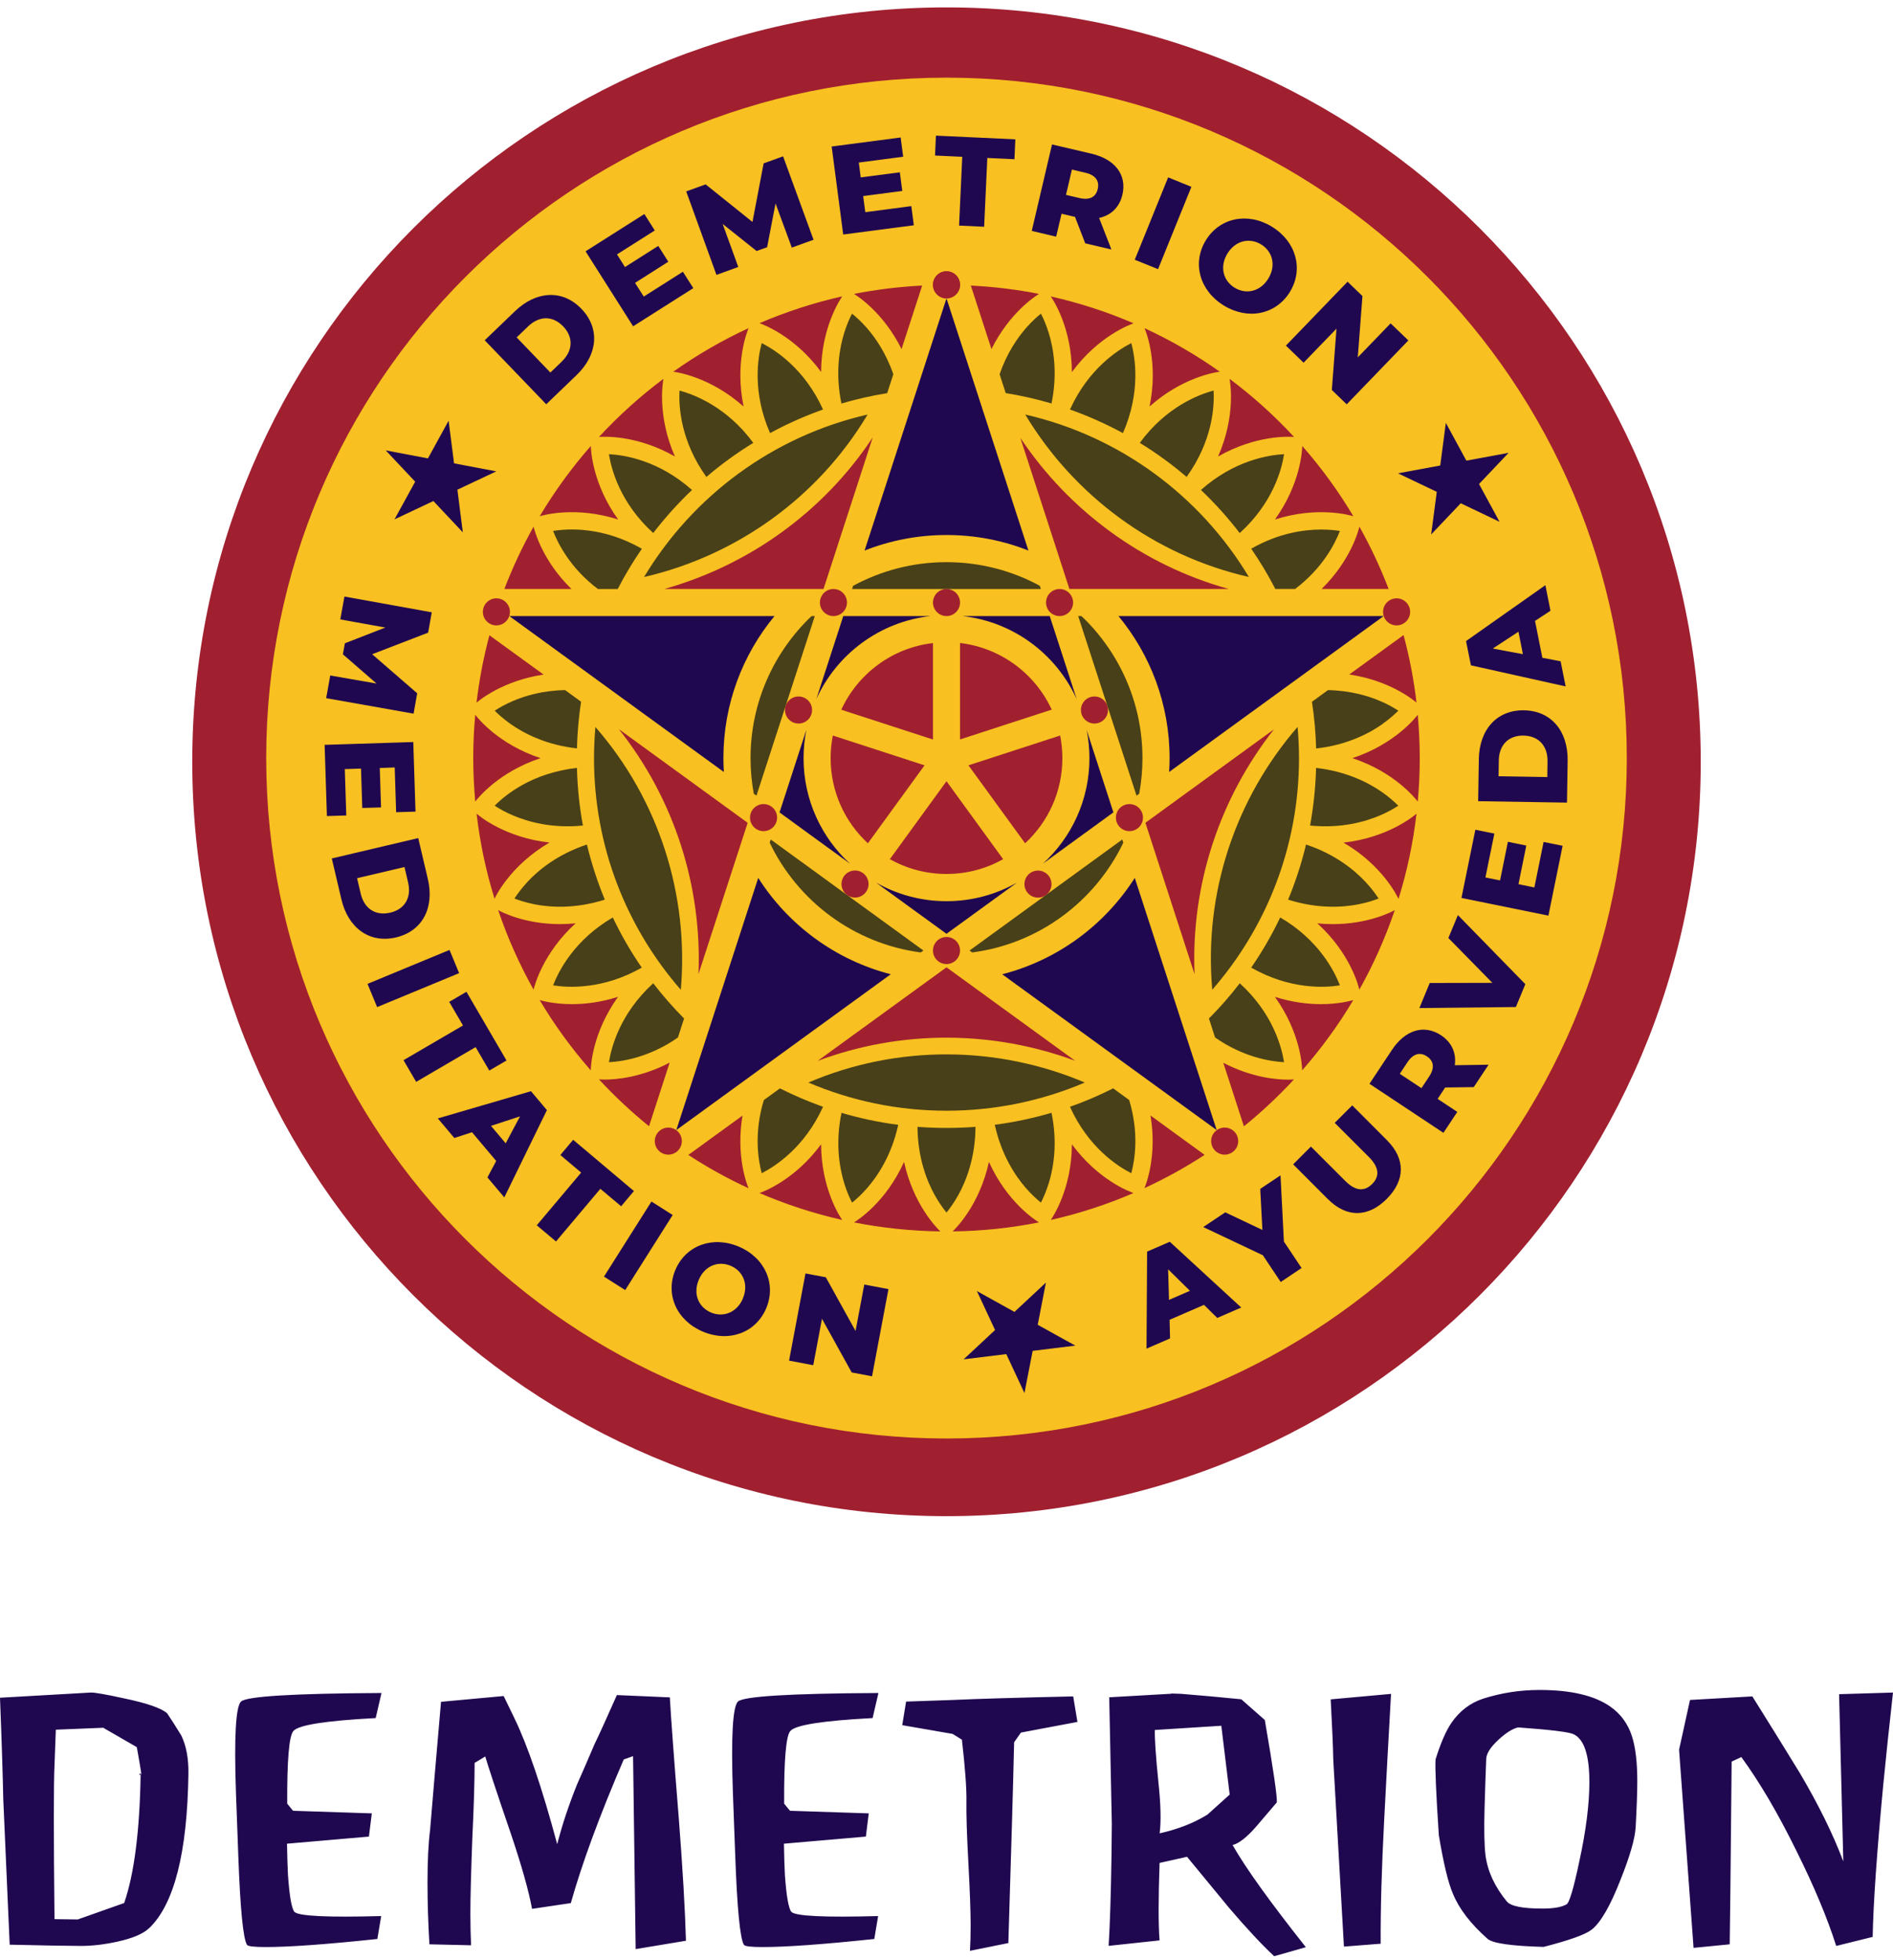 <?xml version="1.0" encoding="UTF-8"?> <svg xmlns="http://www.w3.org/2000/svg" width="256" height="265" viewBox="0 0 256 265" fill="none"><path d="M128 205C184.333 205 230 159.333 230 103C230 46.667 184.333 1 128 1C71.667 1 26 46.667 26 103C26 159.333 71.667 205 128 205Z" fill="#A02030"></path><path d="M128 194.5C178.81 194.5 220 153.31 220 102.5C220 51.69 178.81 10.5 128 10.5C77.19 10.5 36 51.69 36 102.5C36 153.31 77.19 194.5 128 194.5Z" fill="#F8C020"></path><path d="M186.61 110.26C187.68 109.8 188.52 109.32 189.1 108.94C188.61 108.45 187.89 107.8 186.94 107.13C185.16 105.88 182.16 104.3 177.98 103.83C177.91 106.48 177.63 109.09 177.17 111.62C181.35 112.04 184.61 111.11 186.61 110.26ZM183.72 122.27C184.86 122.05 185.78 121.74 186.43 121.49C186.05 120.91 185.49 120.12 184.69 119.27C183.21 117.68 180.61 115.51 176.62 114.19C176.01 116.76 175.19 119.25 174.2 121.64C178.2 122.91 181.58 122.69 183.71 122.27M175.48 98.29C167.1 107.93 162.77 120.73 163.94 133.82C171.24 125.44 175.67 114.5 175.67 102.51C175.67 101.09 175.6 99.68 175.48 98.29ZM168.89 78.01C162.31 67.06 151.47 58.98 138.65 56.05C145.23 67 156.07 75.09 168.89 78.01ZM169.21 130.83C174.43 133.81 179.11 133.56 181.2 133.23C180.44 131.26 178.32 127.08 173.13 124.05C172 126.42 170.68 128.69 169.21 130.83ZM167.66 132.95C166.37 134.63 164.98 136.22 163.49 137.71L164.32 140.28C168.16 142.96 171.83 143.52 173.65 143.62C173.32 141.53 172.11 137 167.66 132.95ZM145.81 83.3L153.7 107.58L154.06 107.32C154.35 105.76 154.5 104.15 154.5 102.51C154.5 94.95 151.33 88.13 146.25 83.3H145.81ZM109.32 146.37C115.06 148.82 121.37 150.18 128 150.18C134.63 150.18 140.95 148.82 146.7 146.37C134.94 141.38 121.41 141.21 109.32 146.37ZM124.52 128.78L124.88 128.52L104.23 113.51L104.09 113.94C107.88 121.85 115.49 127.59 124.52 128.78ZM151.77 113.51L131.12 128.52L131.48 128.78C140.52 127.6 148.12 121.85 151.91 113.94L151.77 113.51ZM150.53 147.16C148.65 148.11 146.71 148.94 144.7 149.65C147.17 155.12 151.1 157.67 152.99 158.63C153.46 156.88 154.07 153.21 152.7 148.73L150.53 147.15V147.16ZM142.2 150.46C139.72 151.19 137.16 151.74 134.53 152.08C135.43 156.19 137.31 159 138.74 160.64C139.51 161.52 140.23 162.17 140.77 162.6C141.09 161.98 141.48 161.1 141.83 159.98C142.47 157.9 143.05 154.56 142.2 150.45M128 152.51C126.68 152.51 125.38 152.46 124.08 152.36C124.1 156.56 125.36 159.71 126.42 161.61C126.99 162.63 127.56 163.41 128 163.95C128.44 163.41 129.01 162.63 129.58 161.61C130.64 159.71 131.9 156.56 131.92 152.36C130.63 152.46 129.32 152.51 128 152.51ZM113.8 150.46C112.95 154.57 113.53 157.91 114.17 159.99C114.51 161.1 114.91 161.99 115.23 162.61C115.77 162.18 116.49 161.53 117.26 160.65C118.69 159.01 120.58 156.19 121.47 152.09C118.85 151.75 116.29 151.2 113.8 150.47M103.3 148.73C101.93 153.21 102.54 156.88 103.01 158.63C104.89 157.67 108.82 155.12 111.3 149.65C109.3 148.94 107.35 148.1 105.47 147.16L103.3 148.74V148.73ZM109.75 83.3C104.67 88.13 101.5 94.95 101.5 102.51C101.5 104.15 101.65 105.76 101.94 107.32L102.3 107.58L110.19 83.3H109.75ZM87.1 78.02C99.54 75.15 110.59 67.33 117.33 56.05C104.52 58.98 93.68 67.07 87.1 78.02ZM92.07 133.83C93.18 121.11 89.16 108.2 80.52 98.3C80.4 99.69 80.33 101.09 80.33 102.51C80.33 114.5 84.76 125.45 92.07 133.83ZM88.34 132.95C83.89 137 82.68 141.53 82.35 143.62C84.16 143.53 87.83 142.97 91.68 140.28L92.51 137.71C91.02 136.21 89.63 134.62 88.34 132.95ZM74.8 133.23C76.88 133.56 81.57 133.81 86.79 130.83C85.31 128.69 84 126.42 82.87 124.05C77.69 127.08 75.56 131.26 74.8 133.23ZM71.31 119.27C70.52 120.12 69.95 120.91 69.57 121.49C70.22 121.74 71.14 122.04 72.28 122.27C74.42 122.69 77.79 122.91 81.79 121.64C80.8 119.24 79.99 116.75 79.37 114.19C75.38 115.51 72.78 117.68 71.3 119.27M78.02 103.83C72 104.5 68.38 107.44 66.9 108.94C67.48 109.32 68.32 109.81 69.39 110.26C71.39 111.11 74.65 112.04 78.83 111.62C78.36 109.08 78.09 106.48 78.02 103.83ZM76.41 93.31C73.38 93.36 70.99 94.09 69.39 94.77C68.32 95.23 67.48 95.71 66.9 96.09C67.39 96.58 68.11 97.23 69.06 97.9C70.84 99.15 73.84 100.73 78.02 101.19C78.08 99.05 78.27 96.94 78.58 94.88L76.41 93.3V93.31ZM86.79 74.19C81.54 71.19 76.87 71.45 74.8 71.79C75.45 73.48 77.11 76.81 80.86 79.64H83.54C84.51 77.75 85.6 75.94 86.8 74.2M93.58 66.25C89.09 62.25 84.46 61.52 82.35 61.41C82.68 63.5 83.89 68.03 88.34 72.07C89.93 70 91.69 68.05 93.58 66.25ZM95.53 64.49C97.51 62.79 99.63 61.25 101.87 59.88C98.31 55.04 93.93 53.36 91.89 52.81C91.78 54.92 92.02 59.6 95.53 64.49ZM104.14 58.56C106.42 57.32 108.82 56.25 111.3 55.37C108.83 49.9 104.9 47.35 103.01 46.39C102.46 48.43 101.73 53.06 104.14 58.56ZM119.98 53.15L120.81 50.6C119.82 47.74 118.39 45.68 117.25 44.37C116.48 43.49 115.76 42.84 115.22 42.41C114.9 43.03 114.51 43.91 114.16 45.03C113.52 47.11 112.94 50.45 113.79 54.56C115.8 53.97 117.86 53.5 119.97 53.16M140.63 79.21C136.88 77.17 132.57 76.01 128 76.01C123.43 76.01 119.13 77.17 115.37 79.21L115.23 79.64H140.76L140.62 79.21H140.63ZM142.2 54.56C143.05 50.45 142.47 47.11 141.83 45.03C141.49 43.92 141.09 43.03 140.77 42.41C140.23 42.84 139.51 43.49 138.74 44.37C137.6 45.68 136.17 47.74 135.18 50.6L136.01 53.15C138.12 53.49 140.18 53.96 142.19 54.55M151.86 58.56C154.27 53.06 153.54 48.43 152.99 46.39C151.11 47.35 147.18 49.9 144.7 55.37C147.18 56.25 149.57 57.32 151.86 58.56ZM160.47 64.49C164 59.58 164.24 54.91 164.12 52.81C162.08 53.35 157.7 55.03 154.14 59.88C156.38 61.25 158.49 62.79 160.48 64.49M167.66 72.07C172.14 68 173.33 63.48 173.65 61.41C171.55 61.52 166.91 62.25 162.41 66.25C164.31 68.05 166.06 70 167.65 72.07M181.2 71.79C180.58 71.69 179.72 71.6 178.69 71.6C176.27 71.6 172.87 72.1 169.21 74.19C170.41 75.93 171.49 77.74 172.47 79.63H175.15C178.89 76.8 180.55 73.48 181.2 71.79ZM186.94 97.9C187.89 97.23 188.61 96.58 189.1 96.09C188.52 95.71 187.68 95.22 186.61 94.77C185.01 94.09 182.61 93.37 179.59 93.31L177.42 94.89C177.74 96.96 177.93 99.06 177.99 101.2C182.17 100.74 185.16 99.16 186.95 97.91" fill="#484018"></path><path d="M189.13 121.53C190.28 117.83 191.1 113.98 191.56 110.02C191.13 110.39 187.63 113.27 181.69 113.93C186.93 116.99 188.93 121.12 189.12 121.53M178.15 124.84C182.59 128.88 183.71 133.28 183.83 133.81C185.74 130.41 187.35 126.81 188.62 123.06C188.26 123.26 185.1 124.95 180.25 124.95C179.58 124.95 178.88 124.92 178.14 124.84M172.41 134.78C175.88 139.62 176.09 144.13 176.1 144.72C178.68 141.78 181 138.6 183.01 135.22C182.7 135.31 181.08 135.77 178.65 135.77C176.92 135.77 174.78 135.54 172.4 134.78M165.43 143.69L168.22 152.29C170.63 150.34 172.89 148.22 174.99 145.95C174.87 145.96 174.6 145.98 174.2 145.98C172.67 145.98 169.28 145.71 165.42 143.69M89.87 79.63H111.37L118.02 59.15C111.33 69.25 101.24 76.43 89.86 79.63M94.46 131.7L101.11 111.25L83.69 98.59C91.23 108.07 94.94 119.89 94.46 131.7ZM107.99 94.17C106.98 94.17 106.16 94.99 106.16 96C106.16 97.01 106.98 97.83 107.99 97.83C109 97.83 109.82 97.01 109.82 96C109.82 94.99 109 94.17 107.99 94.17ZM112.33 102.51C112.33 107.06 114.27 111.16 117.37 114.02L125.03 103.48L112.63 99.45C112.43 100.44 112.33 101.47 112.33 102.52M115.63 117.7C114.62 117.7 113.8 118.52 113.8 119.53C113.8 120.54 114.62 121.36 115.63 121.36C116.64 121.36 117.46 120.54 117.46 119.53C117.46 118.52 116.64 117.7 115.63 117.7ZM112.71 83.3C113.72 83.3 114.54 82.48 114.54 81.47C114.54 80.46 113.72 79.64 112.71 79.64C111.7 79.64 110.88 80.46 110.88 81.47C110.88 82.48 111.7 83.3 112.71 83.3ZM126.17 86.95C120.65 87.59 116.01 91.1 113.77 95.96L126.17 99.99V86.96V86.95ZM128 105.63L120.34 116.17C122.6 117.44 125.22 118.17 128 118.17C130.78 118.17 133.4 117.44 135.66 116.17L128 105.63ZM128 126.69C126.99 126.69 126.17 127.51 126.17 128.52C126.17 129.53 126.99 130.35 128 130.35C129.01 130.35 129.83 129.53 129.83 128.52C129.83 127.51 129.01 126.69 128 126.69ZM143.37 99.45L130.97 103.48L138.63 114.02C141.73 111.16 143.67 107.06 143.67 102.51C143.67 101.46 143.56 100.44 143.37 99.44M138.54 119.54C138.54 120.55 139.36 121.37 140.37 121.37C141.38 121.37 142.2 120.55 142.2 119.54C142.2 118.53 141.38 117.71 140.37 117.71C139.36 117.71 138.54 118.53 138.54 119.54ZM143.29 83.3C144.3 83.3 145.12 82.48 145.12 81.47C145.12 80.46 144.3 79.64 143.29 79.64C142.28 79.64 141.46 80.46 141.46 81.47C141.46 82.48 142.28 83.3 143.29 83.3ZM137.98 59.18L144.62 79.63H166.15C154.48 76.39 144.53 69.01 137.97 59.18M148.01 94.17C147 94.17 146.18 94.99 146.18 96C146.18 97.01 147 97.83 148.01 97.83C149.02 97.83 149.84 97.01 149.84 96C149.84 94.99 149.02 94.17 148.01 94.17ZM172.29 98.61L160 107.54L154.9 111.25L161.55 131.73C161.03 119.63 164.97 107.88 172.29 98.61ZM163.79 154.29C163.79 155.3 164.61 156.12 165.62 156.12C166.63 156.12 167.45 155.3 167.45 154.29C167.45 153.28 166.63 152.46 165.62 152.46C164.61 152.46 163.79 153.28 163.79 154.29ZM154.77 160.65C157.6 159.34 160.32 157.84 162.91 156.15L155.59 150.83C156.51 156.32 154.96 160.2 154.77 160.65ZM152.74 112.38C153.75 112.38 154.57 111.56 154.57 110.55C154.57 109.54 153.75 108.72 152.74 108.72C151.73 108.72 150.91 109.54 150.91 110.55C150.91 111.56 151.73 112.38 152.74 112.38ZM144.96 154.72C144.93 160.74 142.39 164.53 142.1 164.95C145.98 164.08 149.72 162.85 153.29 161.31C152.82 161.15 148.53 159.58 144.96 154.72ZM128.83 166.5C132.82 166.45 136.73 166.03 140.51 165.28C140.06 165.01 136.21 162.58 133.74 157.1C132.47 162.91 129.27 166.08 128.83 166.5ZM110.58 143.44C121.93 139.2 134.31 139.32 145.4 143.43L128 130.79L110.58 143.44ZM115.49 165.28C119.28 166.03 123.18 166.44 127.17 166.5C126.73 166.08 123.53 162.91 122.26 157.1C119.79 162.58 115.94 165.01 115.49 165.28ZM102.71 161.31C106.28 162.85 110.03 164.07 113.9 164.95C113.6 164.53 111.07 160.74 111.04 154.72C107.47 159.58 103.18 161.15 102.71 161.31ZM101.43 110.55C101.43 111.56 102.25 112.38 103.26 112.38C104.27 112.38 105.09 111.56 105.09 110.55C105.09 109.54 104.27 108.72 103.26 108.72C102.25 108.72 101.43 109.54 101.43 110.55ZM100.41 150.84L93.09 156.16C95.68 157.85 98.4 159.36 101.23 160.66C101.04 160.21 99.49 156.33 100.41 150.84ZM88.55 154.29C88.55 155.3 89.37 156.12 90.38 156.12C91.39 156.12 92.21 155.3 92.21 154.29C92.21 153.28 91.39 152.46 90.38 152.46C89.37 152.46 88.55 153.28 88.55 154.29ZM81.79 145.97C81.39 145.97 81.12 145.95 81 145.94C83.1 148.21 85.37 150.33 87.77 152.28L90.56 143.68C86.7 145.69 83.31 145.97 81.78 145.97M77.34 135.77C74.91 135.77 73.29 135.31 72.98 135.22C74.99 138.6 77.31 141.78 79.89 144.72C79.9 144.13 80.11 139.62 83.58 134.78C81.21 135.54 79.06 135.77 77.33 135.77M75.74 124.95C70.89 124.95 67.72 123.26 67.37 123.06C68.64 126.81 70.25 130.41 72.16 133.81C72.28 133.29 73.41 128.88 77.84 124.84C77.11 124.91 76.4 124.95 75.73 124.95M74.31 113.92C68.37 113.26 64.87 110.39 64.45 110.01C64.91 113.97 65.73 117.82 66.88 121.52C67.07 121.1 69.08 116.98 74.31 113.92ZM64.27 96.64C64.09 98.57 64 100.53 64 102.51C64 104.49 64.1 106.45 64.27 108.38C64.62 107.92 67.44 104.38 73.1 102.51C67.43 100.64 64.61 97.1 64.27 96.64ZM66.19 85.88C65.4 88.84 64.81 91.89 64.44 95.01C64.85 94.66 68.05 92.02 73.51 91.21L66.18 85.89L66.19 85.88ZM67.13 80.9C66.12 80.9 65.3 81.72 65.3 82.73C65.3 83.74 66.12 84.56 67.13 84.56C68.14 84.56 68.96 83.74 68.96 82.73C68.96 81.72 68.14 80.9 67.13 80.9ZM77.27 79.63C73.31 75.75 72.28 71.71 72.16 71.21C70.65 73.9 69.33 76.71 68.21 79.63H77.27ZM83.59 70.24C80.12 65.4 79.91 60.89 79.9 60.3C77.32 63.24 75 66.42 72.99 69.8C73.51 69.64 77.88 68.42 83.59 70.24ZM89.72 51.22C86.58 53.57 83.66 56.21 81 59.08C81.6 59.03 86.1 58.77 91.27 61.72C88.87 56.24 89.62 51.77 89.72 51.22ZM101.23 44.37C97.65 46.02 94.24 48 91.05 50.26C91.6 50.33 96.09 50.99 100.56 54.97C99.34 49.07 101.04 44.84 101.23 44.37ZM111.04 50.3C111.07 44.28 113.61 40.49 113.9 40.07C110.02 40.94 106.28 42.17 102.71 43.7C103.18 43.86 107.47 45.43 111.04 50.29M121.92 47.2L124.71 38.61C121.57 38.77 118.49 39.15 115.49 39.74C115.92 40 119.45 42.23 121.92 47.2ZM129.83 38.51C129.83 37.5 129.01 36.68 128 36.68C126.99 36.68 126.17 37.5 126.17 38.51C126.17 39.52 126.99 40.34 128 40.34C129.01 40.34 129.83 39.52 129.83 38.51ZM129.83 81.47C129.83 80.46 129.01 79.64 128 79.64C126.99 79.64 126.17 80.46 126.17 81.47C126.17 82.48 126.99 83.3 128 83.3C129.01 83.3 129.83 82.48 129.83 81.47ZM129.83 86.95V99.98L142.23 95.95C139.99 91.1 135.35 87.59 129.83 86.94M140.51 39.74C137.51 39.14 134.43 38.77 131.29 38.61L134.08 47.2C136.55 42.23 140.08 40 140.51 39.74ZM153.29 43.71C149.72 42.17 145.97 40.95 142.1 40.08C142.4 40.5 144.93 44.29 144.96 50.31C148.53 45.45 152.82 43.88 153.29 43.72M155.45 54.97C159.92 50.99 164.41 50.32 164.96 50.26C161.77 48 158.36 46.03 154.78 44.37C154.98 44.84 156.68 49.07 155.46 54.97M175 59.08C172.34 56.2 169.42 53.57 166.28 51.22C166.38 51.76 167.14 56.24 164.73 61.72C169.9 58.77 174.4 59.03 175 59.08ZM183.02 69.8C181.01 66.42 178.69 63.24 176.11 60.3C176.1 60.89 175.89 65.4 172.42 70.24C178.13 68.42 182.51 69.64 183.02 69.8ZM178.73 79.63H187.79C186.67 76.72 185.35 73.9 183.84 71.21C183.72 71.71 182.69 75.75 178.73 79.63ZM190.7 82.73C190.7 81.72 189.88 80.9 188.87 80.9C187.86 80.9 187.04 81.72 187.04 82.73C187.04 83.74 187.86 84.56 188.87 84.56C189.88 84.56 190.7 83.74 190.7 82.73ZM182.49 91.2C187.95 92.01 191.15 94.65 191.56 95C191.2 91.88 190.61 88.84 189.81 85.87L182.48 91.19L182.49 91.2ZM192 102.51C192 100.53 191.9 98.57 191.73 96.64C191.38 97.1 188.56 100.64 182.89 102.51C188.56 104.38 191.37 107.92 191.73 108.38C191.91 106.45 192 104.49 192 102.51Z" fill="#A02030"></path><path d="M128 36.68C129.01 36.68 129.83 37.5 129.83 38.51C129.83 39.52 129.01 40.34 128 40.34C126.99 40.34 126.17 39.52 126.17 38.51C126.17 37.5 126.99 36.68 128 36.68Z" fill="#A02030"></path><path fill-rule="evenodd" clip-rule="evenodd" d="M126.45 21.03L130.13 21.2L129.7 30.5L133.09 30.66L133.52 21.36L137.19 21.53L137.31 18.84L126.57 18.34L126.45 21.03ZM123.24 27.86L123.58 30.46L114.03 31.71L112.47 19.81L121.8 18.59L122.14 21.19L116.14 21.98L116.4 23.99L121.69 23.3L122.02 25.82L116.73 26.51L117.02 28.69L123.24 27.87V27.86ZM104.88 27.51L107.08 33.48L110.02 32.42L105.9 21.14L103.27 22.09L101.76 30.01L95.43 24.93L92.8 25.88L96.89 37.17L99.84 36.1L97.73 30.28L102.32 33.94L103.74 33.43L104.88 27.51ZM92.35 36.74L92.353 36.745L87.06 40.1L85.88 38.25L90.38 35.39L89.02 33.25L84.52 36.11L83.44 34.4L88.55 31.16L87.14 28.94L79.19 33.98L85.62 44.12L93.76 38.96L92.353 36.745L92.36 36.74H92.35ZM69.64 42.08L65.55 46.01L73.87 54.66L77.96 50.73C80.83 47.98 81.19 44.42 78.63 41.76C76.08 39.1 72.51 39.32 69.64 42.08ZM76.16 44.13C77.6 45.63 77.45 47.46 75.98 48.87V48.88L74.43 50.37L69.87 45.62L71.42 44.13C72.89 42.71 74.72 42.63 76.16 44.13ZM207.59 83.96L208.58 88.94L211.05 89.41L211.73 92.81L198.92 89.96L198.26 86.68L208.99 79.12L209.68 82.58L207.58 83.96H207.59ZM205.34 85.42L201.88 87.69L205.95 88.45L205.35 85.42H205.34ZM44.65 91.33L44.66 91.332L44.11 94.4L55.93 96.49L56.42 93.74L50.33 88.46L57.9 85.54L58.39 82.79L46.58 80.66L46.02 83.75L52.11 84.85L46.64 86.98L46.37 88.47L50.92 92.42L44.66 91.332L44.66 91.33H44.65ZM46.83 110.26L44.21 110.34L43.9 100.71L55.89 100.33L56.19 109.74L53.57 109.82L53.38 103.77L51.36 103.84L51.53 109.17L48.99 109.25L48.82 103.92L46.63 103.99L46.83 110.26ZM57.86 118.85L56.56 113.32H56.55L44.87 116.07L46.17 121.6C47.08 125.47 49.96 127.59 53.55 126.75C57.14 125.91 58.77 122.72 57.86 118.85ZM52.77 123.4C50.74 123.87 49.25 122.82 48.78 120.83L48.29 118.74L54.7 117.23L55.19 119.32C55.66 121.31 54.79 122.93 52.77 123.4ZM60.79 128.44L62.09 131.58L51 136.17L49.7 133.03L60.79 128.44ZM60.75 135.46L62.61 138.65H62.62L54.57 143.35L56.28 146.28L64.32 141.58L66.17 144.75L68.5 143.39L63.08 134.1L60.75 135.46ZM67.1 156.97L63.83 153.09L61.44 153.87L59.21 151.22L71.81 147.54L73.96 150.1L68.2 161.9L65.92 159.2L67.1 156.98V156.97ZM70.33 150.94L68.387 154.587L66.4 152.23L70.33 150.94ZM75.78 156.17L78.6 158.55H78.59L72.59 165.67L75.19 167.86L81.19 160.74L84 163.1L85.73 161.04L77.51 154.11L75.78 156.17ZM88.1 162.46L90.97 164.28L84.55 174.43L81.68 172.61L88.1 162.46ZM99.92 168.56C96.39 167.06 92.75 168.38 91.34 171.69C89.93 175 91.5 178.54 95.03 180.04C98.56 181.54 102.2 180.22 103.61 176.91C105.02 173.6 103.45 170.06 99.92 168.56ZM98.82 171.15C100.49 171.86 101.27 173.66 100.46 175.57H100.47C99.65 177.48 97.81 178.17 96.14 177.46C94.47 176.75 93.69 174.95 94.5 173.04C95.31 171.13 97.15 170.44 98.82 171.15ZM120.15 174.3L117.93 186.09L115.18 185.57L111.16 178.31L109.98 184.59L106.71 183.97L108.93 172.18L111.68 172.7L115.7 179.96L116.88 173.68L120.15 174.3ZM158.17 178.45L162.83 176.43V176.44L164.62 178.2L167.86 176.79L158.2 167.9L155.13 169.23L155.05 182.35L158.23 180.97L158.17 178.45ZM157.97 171.62L160.92 174.53L158.09 175.76L157.97 171.62ZM173.63 167.87L176.02 171.45L173.2 173.34L170.78 169.72L162.72 165.91L165.7 163.92L170.72 166.3L170.43 160.75L173.17 158.92L173.63 167.88V167.87ZM174.88 157.43L179.58 162.14H179.59C182.12 164.68 185.02 164.62 187.53 162.11C190.04 159.6 190.1 156.71 187.57 154.17L182.87 149.46L180.5 151.82L185.13 156.45C186.58 157.91 186.55 159.1 185.56 160.09C184.55 161.09 183.36 161.12 181.91 159.66L177.28 155.03L174.88 157.43ZM195.44 147.04L194.42 148.58L197.08 150.34L195.2 153.17L185.2 146.54L188.23 141.97C190.04 139.24 192.59 138.47 194.88 139.98C196.35 140.96 196.96 142.39 196.74 144.03L201.31 143.96L199.3 146.99L195.44 147.04ZM190.34 143.62L189.3 145.19L192.23 147.13L193.27 145.56C194.05 144.39 193.89 143.44 192.98 142.84C192.05 142.22 191.12 142.45 190.34 143.62ZM206.28 133.07L197.16 123.73L195.87 126.83L201.82 132.89L193.35 132.91L191.95 136.3L205 136.16L206.28 133.07ZM208.75 113.84L211.32 114.36L209.4 123.8L197.64 121.41L199.52 112.19L202.09 112.71L200.88 118.64L202.86 119.04L203.92 113.82L206.41 114.33L205.35 119.55L207.5 119.99L208.75 113.84ZM199.99 102.65L199.9 108.33L211.91 108.52L212 102.84C212.06 98.86 209.79 96.1 206.1 96.04C202.41 95.98 200.05 98.67 199.99 102.65ZM206.04 99.46C208.12 99.5 209.31 100.89 209.28 102.93L209.25 105.07L202.66 104.96L202.69 102.82C202.72 100.78 203.96 99.42 206.04 99.46ZM145.36 29.32L143.56 28.9L142.83 32L139.53 31.22L142.27 19.53L147.61 20.78C150.8 21.53 152.41 23.65 151.79 26.32C151.39 28.04 150.25 29.11 148.64 29.47L150.3 33.73L146.76 32.9L145.37 29.3L145.36 29.32ZM146.8 23.36L144.96 22.93L144.16 26.35L146 26.78C147.37 27.1 148.2 26.63 148.45 25.56C148.7 24.48 148.17 23.68 146.8 23.36ZM161.12 25.26L157.97 23.98V23.99L153.46 35.12L156.61 36.39L161.12 25.26ZM163.07 32.49C164.95 29.42 168.75 28.65 172.02 30.66C175.29 32.67 176.32 36.4 174.44 39.47C172.56 42.54 168.76 43.31 165.49 41.3C162.22 39.29 161.19 35.56 163.07 32.49ZM171.52 37.67C172.6 35.9 172.1 34 170.55 33.05C169 32.1 167.08 32.51 165.99 34.28C164.91 36.05 165.41 37.95 166.96 38.9C168.51 39.85 170.43 39.44 171.52 37.67ZM182.12 54.67L190.46 46.03L188.06 43.72L183.62 48.32L184.25 40.03L182.24 38.09L173.9 46.73L176.29 49.04L180.74 44.44L180.11 52.73L182.12 54.67ZM151.26 83.3C155.57 88.52 158.17 95.21 158.17 102.51C158.17 103.14 158.15 103.76 158.11 104.38L187.12 83.3H151.26ZM135.53 131.73L164.54 152.8L153.46 118.7C149.41 125.06 143.04 129.8 135.54 131.73H135.53ZM146.95 98.67L146.961 98.724L146.94 98.66L146.95 98.67ZM146.961 98.724L150.57 109.84L141.04 116.77C144.91 113.24 147.33 108.16 147.33 102.51C147.33 101.219 147.204 99.948 146.961 98.724ZM141.96 83.3H130.17C137.06 84.07 142.84 88.45 145.6 94.51L141.96 83.3ZM128 126.26L137.54 119.33C134.72 120.93 131.47 121.85 128 121.85C124.53 121.85 121.28 120.93 118.46 119.33L128 126.26ZM91.46 152.8L120.46 131.73C112.96 129.8 106.59 125.06 102.54 118.7L91.46 152.8ZM97.89 104.38C97.85 103.76 97.83 103.14 97.83 102.51C97.83 95.21 100.42 88.52 104.74 83.3H68.88L97.89 104.38ZM108.67 102.51C108.67 101.2 108.8 99.91 109.05 98.67L105.42 109.85L114.95 116.78C111.09 113.24 108.67 108.16 108.67 102.52V102.51ZM114.04 83.3L110.4 94.51C113.16 88.45 118.95 84.07 125.83 83.3H114.04ZM128 72.34C131.91 72.34 135.65 73.08 139.08 74.44L128 40.34L116.92 74.44C120.35 73.09 124.09 72.34 128 72.34ZM200.017 65.442L204.018 61.226L198.303 62.285L195.529 57.177L194.771 62.94L189.056 63.999L194.302 66.501L193.543 72.264L197.544 68.048L202.79 70.55L200.017 65.442ZM52.163 60.895L57.873 61.979L60.669 56.883L61.403 62.649L67.113 63.733L61.856 66.212L62.59 71.978L58.607 67.745L53.35 70.224L56.146 65.128L52.163 60.895ZM136.085 183.087L138.542 188.355L139.651 182.65L145.42 181.941L140.336 179.123L141.445 173.418L137.194 177.382L132.111 174.564L134.567 179.832L130.316 183.796L136.085 183.087Z" fill="#200850"></path><path fill-rule="evenodd" clip-rule="evenodd" d="M202.558 235.312C203.606 234.324 204.524 233.744 205.303 233.563C209.724 233.882 212.219 234.192 212.798 234.482C214.228 235.152 214.938 237.302 214.938 240.943C214.938 243.934 214.488 247.505 213.588 251.636C212.808 255.337 212.228 257.288 211.848 257.488C211.178 257.868 210.098 258.058 208.618 258.058C205.918 258.058 204.298 257.738 203.778 257.098C202.148 255.117 201.188 253.047 200.898 250.896C200.728 249.586 200.678 247.405 200.768 244.344C200.858 241.374 200.928 239.223 200.988 237.883C200.988 237.162 201.508 236.302 202.558 235.312ZM215.218 260.929C214.398 261.569 212.248 262.339 208.758 263.24C204.398 263.12 201.868 262.76 201.168 262.149C198.898 260.139 197.338 258.118 196.498 256.078C195.858 254.627 195.218 251.977 194.578 248.135C194.198 242.374 194.058 238.953 194.138 237.883C194.808 235.732 195.518 234.082 196.278 232.951C197.388 231.351 198.808 230.26 200.558 229.68C202.998 228.9 205.548 228.5 208.198 228.5C212.468 228.5 215.668 229.26 217.798 230.771C219.169 231.731 220.129 233.041 220.679 234.702C221.169 236.182 221.419 238.233 221.419 240.853C221.419 242.224 221.349 244.284 221.199 247.055C221.109 248.596 220.429 250.966 219.149 254.167C217.748 257.748 216.438 259.999 215.218 260.929ZM18.901 239.983C18.951 240 18.989 240.004 19.018 239.994C18.888 247.612 18.149 253.38 16.791 257.308L10.51 259.529L7.37 259.489C7.25 248.115 7.25 241.184 7.37 238.713L7.55 233.871L13.961 233.611L18.501 236.232C18.791 237.833 18.981 238.943 19.071 239.553C19.101 239.753 19.101 239.883 19.071 239.943C19.058 239.97 19.04 239.986 19.018 239.994L19.021 239.803L18.851 239.843C18.851 239.903 18.861 239.943 18.891 239.973L18.901 239.983ZM20.161 260.709C19.381 261.469 17.931 262.079 15.841 262.539C14.091 262.92 12.46 263.11 10.95 263.11C9.35 263.11 6.13 263.05 1.31 262.94C1.263 261.878 1.21 260.703 1.153 259.414L1.139 259.118L1.138 259.094L1.138 259.093C0.953 254.947 0.716 249.656 0.44 243.214C0.38 240.213 0.24 235.662 0 229.55L12.261 228.85C12.73 228.82 14.241 229.08 16.801 229.64C19.861 230.28 21.791 230.951 22.601 231.651C23.041 232.291 23.681 233.291 24.521 234.662C25.191 236.062 25.511 237.773 25.481 239.813C25.331 250.496 23.561 257.468 20.161 260.719V260.709ZM50.802 232.301C44.082 232.651 40.372 233.231 39.672 234.052C39.092 234.722 38.812 237.993 38.842 243.874L39.632 244.835L50.282 245.185L49.892 248.326L38.812 249.286C38.842 250.886 38.882 252.287 38.941 253.477C39.142 256.358 39.431 258.028 39.812 258.498C40.362 259.079 44.282 259.269 51.552 259.069L51.032 262.169C44.142 262.9 39.102 263.26 35.931 263.26C34.361 263.26 33.521 263.16 33.401 262.96C32.881 262.119 32.481 258.058 32.221 250.776L31.911 242.444C31.651 234.912 31.871 230.781 32.591 230.07C33.301 229.36 39.642 228.97 51.592 228.91L50.802 232.311V232.301ZM85.963 263.538L85.963 263.55L85.953 263.54L85.963 263.538ZM85.963 263.538L85.613 237.452L84.353 237.893C81.093 245.455 78.713 251.937 77.193 257.318L71.953 258.098C71.513 255.708 70.573 252.347 69.113 248.015C67.163 242.314 66.003 238.803 65.623 237.493L64.183 238.363C64.183 240.833 64.082 244.244 63.873 248.576C63.703 253.117 63.612 256.488 63.612 258.698C63.612 260.209 63.642 261.649 63.703 263.02L58.072 262.89C57.902 260.039 57.812 257.258 57.812 254.547C57.812 251.606 57.932 249.236 58.162 247.435C58.512 243.214 59.002 237.442 59.642 230.1L68.113 229.32L69.553 232.291C71.353 235.992 73.293 241.674 75.353 249.356C76.023 246.735 76.923 244.034 78.053 241.234C78.843 239.463 79.613 237.683 80.363 235.912C81.063 234.462 82.083 232.221 83.423 229.19L90.584 229.5C90.734 232.151 91.134 237.633 91.804 245.955C92.324 252.677 92.644 258.158 92.764 262.409L85.963 263.538ZM118.005 232.301C111.284 232.651 107.574 233.231 106.874 234.052C106.294 234.722 106.014 237.993 106.044 243.874L106.834 244.835L117.485 245.185L117.095 248.326L106.014 249.286C106.044 250.886 106.084 252.287 106.144 253.477C106.344 256.358 106.644 258.028 107.014 258.498C107.564 259.079 111.484 259.269 118.755 259.069L118.235 262.169C111.344 262.9 106.304 263.26 103.134 263.26C101.564 263.26 100.724 263.16 100.604 262.96C100.084 262.119 99.684 258.058 99.424 250.776L99.114 242.444C98.854 234.912 99.074 230.781 99.794 230.07C100.504 229.36 106.844 228.97 118.795 228.91L118.005 232.311V232.301ZM137.145 235.572L138.065 234.262L145.706 232.821L145.136 229.37C137.545 229.54 132.135 229.7 128.905 229.85L122.535 230.07L122.015 233.261L128.825 234.442L130.085 235.222C130.525 239.093 130.725 241.854 130.695 243.514C130.665 245.375 130.755 248.155 130.955 251.846C131.165 255.748 131.265 258.568 131.265 260.319C131.265 261.539 131.235 262.69 131.175 263.77L136.365 262.72C136.735 250.706 137.005 241.654 137.145 235.572ZM165.166 233.341L156.176 233.911C156.146 235.132 156.306 237.472 156.656 240.943C156.976 243.914 157.036 246.225 156.826 247.885C159.296 247.335 161.456 246.485 163.286 245.355L166.296 242.644L165.166 233.351V233.341ZM158.446 228.98H158.486C158.606 228.98 159.006 228.99 159.706 229.02C162.556 229.25 165.276 229.5 167.867 229.76L171.047 232.561C172.207 239.293 172.747 243.004 172.667 243.704C171.737 244.785 170.807 245.875 169.877 246.975C168.597 248.436 167.537 249.266 166.686 249.466C168.467 252.587 171.767 257.188 176.597 263.28L172.317 264.5C170.627 262.93 168.607 260.759 166.246 257.998C165.032 256.519 163.808 255.037 162.58 253.547L162.574 253.54L162.574 253.54C161.893 252.714 161.21 251.887 160.526 251.056L156.816 251.886C156.646 256.778 156.646 260.269 156.816 262.359L149.926 263.1C150.096 260.389 150.236 256.278 150.316 250.746L150.356 246.555L150.006 229.49L158.386 229.01L158.426 228.97L158.446 228.98ZM186.717 262.81L186.717 262.81V262.82L186.717 262.81ZM187.197 245.925C186.848 252.522 186.688 258.15 186.717 262.81L181.747 263.2L180.307 237.973C180.277 236.252 180.157 233.521 179.957 229.77L188.117 229.03C187.797 234.672 187.487 240.303 187.197 245.925ZM243.39 239.713C241.269 236.252 239.129 232.801 236.979 229.37H236.969C232.929 229.6 230.119 229.76 228.549 229.85C228.166 231.588 227.858 232.989 227.625 234.054C227.271 235.66 227.087 236.5 227.069 236.572L229.029 263.37L233.919 262.89C233.949 261.609 234.039 253.377 234.179 238.183L235.489 237.573C237.959 240.953 240.449 245.185 242.95 250.276C245.34 255.077 247.13 259.359 248.32 263.11L253.25 261.889C253.34 257.288 253.82 250.406 254.69 241.244C255.07 237.402 255.5 233.271 256 228.85L248.71 229.07L249.28 251.676C247.88 247.975 245.92 243.994 243.39 239.713Z" fill="#200850"></path></svg> 